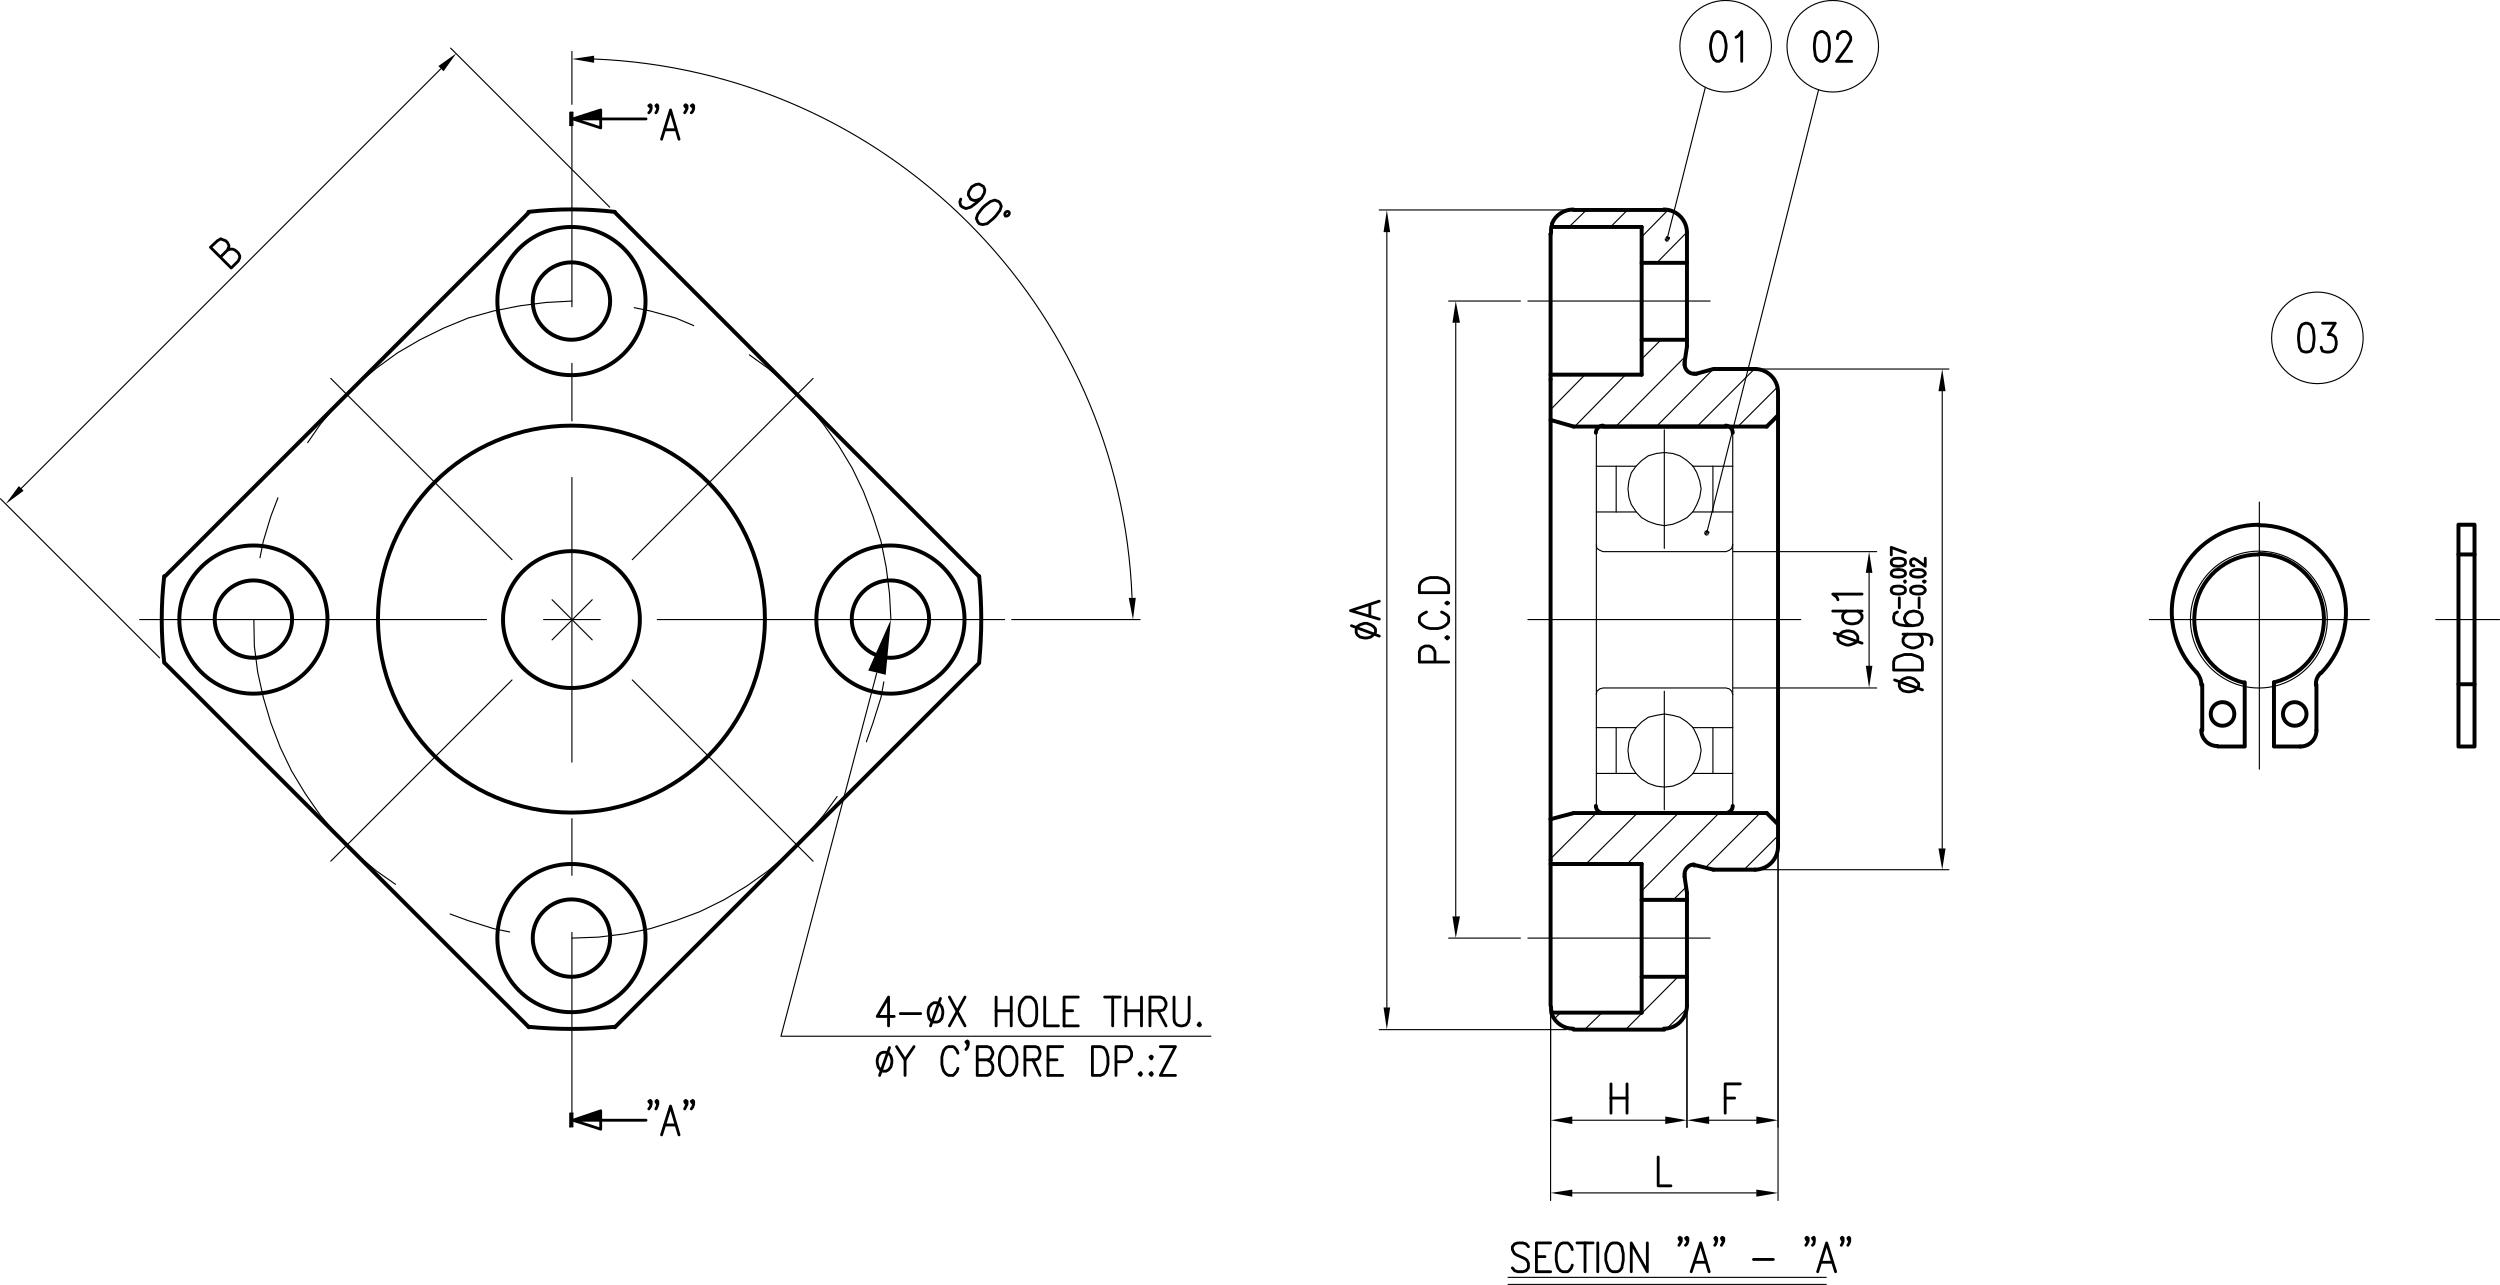 <?xml version="1.0" encoding="utf-8"?>
<!-- Generator: Adobe Illustrator 24.3.0, SVG Export Plug-In . SVG Version: 6.00 Build 0)  -->
<svg version="1.1" id="Layer_1" xmlns="http://www.w3.org/2000/svg" xmlns:xlink="http://www.w3.org/1999/xlink" x="0px" y="0px"
	 viewBox="0 0 529.8 272.3" style="enable-background:new 0 0 529.8 272.3;" xml:space="preserve">
<style type="text/css">
	.st0{fill:none;stroke:#000000;stroke-width:0.6;stroke-linecap:round;stroke-linejoin:round;stroke-miterlimit:10;}
	.st1{fill:none;stroke:#000000;stroke-width:0.84;stroke-linecap:round;stroke-linejoin:round;stroke-miterlimit:10;}
	.st2{fill:none;stroke:#000000;stroke-width:0.24;stroke-linecap:round;stroke-linejoin:round;stroke-miterlimit:10;}
	.st3{fill:none;}
</style>
<polyline class="st0" points="323.9,264.2 323.4,263.6 322.7,263.4 321.7,263.4 321,263.6 320.5,264.2 320.5,264.8 320.8,265.4 
	321,265.7 321.5,266 322.9,266.6 323.4,266.9 323.6,267.1 323.9,267.7 323.9,268.7 323.4,269.3 322.7,269.5 321.7,269.5 321,269.3 
	320.5,268.7 "/>
<polyline class="st0" points="325.6,269.5 325.6,263.4 328.6,263.4 "/>
<line class="st0" x1="325.6" y1="266.3" x2="327.4" y2="266.3"/>
<line class="st0" x1="325.6" y1="269.5" x2="328.6" y2="269.5"/>
<polyline class="st0" points="333.2,264.8 333,264.2 332.5,263.6 332.2,263.4 331.2,263.4 330.7,263.6 330.2,264.2 330,264.8 
	329.8,265.7 329.8,267.1 330,268.1 330.2,268.7 330.7,269.3 331.2,269.5 332.2,269.5 332.5,269.3 333,268.7 333.2,268.1 "/>
<line class="st0" x1="335.9" y1="263.4" x2="335.9" y2="269.5"/>
<line class="st0" x1="334.2" y1="263.4" x2="337.6" y2="263.4"/>
<line class="st0" x1="338.6" y1="263.4" x2="338.6" y2="269.5"/>
<polyline class="st0" points="341.8,263.4 341.3,263.6 340.8,264.2 340.6,264.8 340.3,265.7 340.3,267.1 340.6,268.1 340.8,268.7 
	341.3,269.3 341.8,269.5 342.7,269.5 343.2,269.3 343.7,268.7 343.8,268.1 344,267.1 344,265.7 343.8,264.8 343.7,264.2 
	343.2,263.6 342.7,263.4 341.8,263.4 "/>
<polyline class="st0" points="345.7,269.5 345.7,263.4 349.1,269.5 349.1,263.4 "/>
<polyline class="st0" points="356.3,262.4 356,262.8 355.8,262.4 356,262.2 356.3,262.4 356.3,263 356,263.6 355.8,263.9 "/>
<polyline class="st0" points="357.7,262.4 357.5,262.8 357.2,262.4 357.5,262.2 357.7,262.4 357.7,263 357.5,263.6 357.2,263.9 "/>
<polyline class="st0" points="358.4,269.5 360.4,263.4 362.2,269.5 "/>
<line class="st0" x1="359.2" y1="267.5" x2="361.4" y2="267.5"/>
<polyline class="st0" points="363.8,262.4 363.6,262.8 363.4,262.4 363.6,262.2 363.8,262.4 363.8,263 363.6,263.6 363.4,263.9 "/>
<polyline class="st0" points="365.3,262.4 365,262.8 364.8,262.4 365,262.2 365.3,262.4 365.3,263 365,263.6 364.8,263.9 "/>
<line class="st0" x1="371.6" y1="266.9" x2="375.8" y2="266.9"/>
<polyline class="st0" points="383.2,262.4 382.9,262.8 382.7,262.4 382.9,262.2 383.2,262.4 383.2,263 382.9,263.6 382.7,263.9 "/>
<polyline class="st0" points="384.5,262.4 384.4,262.8 384.1,262.4 384.4,262.2 384.5,262.4 384.5,263 384.4,263.6 384.1,263.9 "/>
<polyline class="st0" points="385.2,269.5 387.1,263.4 389,269.5 "/>
<line class="st0" x1="385.9" y1="267.5" x2="388.3" y2="267.5"/>
<polyline class="st0" points="390.6,262.4 390.4,262.8 390.2,262.4 390.4,262.2 390.6,262.4 390.6,263 390.4,263.6 390.2,263.9 "/>
<polyline class="st0" points="392,262.4 391.8,262.8 391.6,262.4 391.8,262.2 392,262.4 392,263 391.8,263.6 391.6,263.9 "/>
<path class="st1" d="M121.1,48.1c-8.7,0-15.7,7-15.7,15.7s7,15.7,15.7,15.7s15.7-7,15.7-15.7S129.8,48.1,121.1,48.1"/>
<path class="st1" d="M121.1,183.1c-8.7,0-15.7,7-15.7,15.7s7,15.7,15.7,15.7s15.7-7,15.7-15.7S129.8,183.1,121.1,183.1"/>
<path class="st1" d="M188.7,115.6c-8.6,0-15.7,7-15.7,15.7c0,8.6,7,15.7,15.7,15.7c8.6,0,15.7-7,15.7-15.7S197.4,115.6,188.7,115.6"
	/>
<path class="st1" d="M53.7,115.6c-8.6,0-15.7,7-15.7,15.7c0,8.6,7,15.7,15.7,15.7s15.7-7,15.7-15.7S62.3,115.6,53.7,115.6"/>
<line class="st1" x1="130.3" y1="217.7" x2="207.5" y2="140.5"/>
<path class="st1" d="M121.1,90.2c-22.6,0-41,18.3-41,41s18.3,41,41,41s41-18.4,41-41S143.8,90.2,121.1,90.2"/>
<line class="st1" x1="34.9" y1="140.5" x2="112.1" y2="217.7"/>
<line class="st1" x1="207.5" y1="122.2" x2="130.3" y2="45"/>
<line class="st1" x1="112.1" y1="45" x2="34.9" y2="122.2"/>
<path class="st1" d="M34.8,122.1c-0.7,6.1-0.7,12.2,0,18.3"/>
<path class="st1" d="M207.5,140.4c0.6-6.1,0.6-12.2,0-18.3"/>
<path class="st1" d="M112,217.6c6.1,0.6,12.2,0.6,18.3,0"/>
<path class="st1" d="M130.3,44.9c-6.1-0.7-12.2-0.7-18.3,0"/>
<path class="st1" d="M53.7,123c-4.5,0-8.2,3.7-8.2,8.2c0,4.5,3.7,8.2,8.2,8.2s8.2-3.7,8.2-8.2C61.9,126.7,58.2,123,53.7,123"/>
<path class="st1" d="M121.1,55.6c-4.5,0-8.2,3.7-8.2,8.2s3.7,8.2,8.2,8.2s8.2-3.7,8.2-8.2S125.7,55.6,121.1,55.6"/>
<path class="st1" d="M188.7,123c-4.5,0-8.2,3.7-8.2,8.2c0,4.5,3.7,8.2,8.2,8.2c4.5,0,8.2-3.7,8.2-8.2S193.2,123,188.7,123"/>
<path class="st1" d="M121.1,190.6c-4.5,0-8.2,3.7-8.2,8.2c0,4.5,3.7,8.2,8.2,8.2s8.2-3.7,8.2-8.2
	C129.4,194.2,125.7,190.6,121.1,190.6"/>
<path class="st1" d="M121.1,116.8c-8,0-14.5,6.5-14.5,14.5s6.5,14.5,14.5,14.5s14.5-6.5,14.5-14.5S129.1,116.8,121.1,116.8"/>
<path class="st1" d="M365.7,172.3c0.8,0,1.5-0.7,1.5-1.5"/>
<path class="st1" d="M367.2,91.7c0-0.8-0.7-1.5-1.5-1.5"/>
<path class="st1" d="M339.7,90.2c-0.8,0-1.5,0.7-1.5,1.5"/>
<path class="st1" d="M338.2,170.8c0,0.8,0.7,1.5,1.5,1.5"/>
<line class="st1" x1="339.7" y1="90.4" x2="365.8" y2="90.4"/>
<line class="st1" x1="365.8" y1="172.3" x2="339.7" y2="172.3"/>
<line class="st2" x1="328.6" y1="86.8" x2="335.9" y2="79.4"/>
<line class="st2" x1="333.7" y1="90.4" x2="344.5" y2="79.4"/>
<line class="st2" x1="347.9" y1="76.1" x2="352" y2="72"/>
<line class="st2" x1="342.4" y1="90.4" x2="357.2" y2="75.5"/>
<line class="st2" x1="351" y1="90.4" x2="363.1" y2="78.2"/>
<line class="st2" x1="359.6" y1="90.4" x2="371.8" y2="78.2"/>
<line class="st2" x1="368.3" y1="90.4" x2="376.7" y2="82"/>
<line class="st1" x1="357" y1="76.8" x2="357.5" y2="73.4"/>
<line class="st2" x1="328.6" y1="182" x2="338.3" y2="172.3"/>
<line class="st2" x1="336.1" y1="183.1" x2="347" y2="172.3"/>
<line class="st2" x1="344.8" y1="183.1" x2="355.7" y2="172.3"/>
<line class="st2" x1="347.9" y1="188.8" x2="364.3" y2="172.3"/>
<line class="st2" x1="354.6" y1="190.7" x2="357.4" y2="187.9"/>
<line class="st2" x1="361.3" y1="184" x2="373" y2="172.3"/>
<line class="st2" x1="369.6" y1="184.3" x2="376.8" y2="177.1"/>
<line class="st1" x1="357.5" y1="189.2" x2="357" y2="185.8"/>
<path class="st1" d="M359,183.2c-1.1,0-2,0.9-2,2"/>
<path class="st1" d="M357,77.2c0,1.1,0.9,2,2,2"/>
<path class="st1" d="M371.9,184.3c2.7,0,4.9-2.2,4.9-4.9"/>
<path class="st1" d="M376.8,83.1c0-2.7-2.2-4.9-4.9-4.9"/>
<line class="st1" x1="372" y1="184.3" x2="363.1" y2="184.3"/>
<polyline class="st1" points="359.5,79.2 363.1,78.2 372,78.2 "/>
<polyline class="st1" points="363.1,184.3 359.5,183.4 359,183.4 "/>
<line class="st1" x1="359" y1="79.2" x2="359.5" y2="79.2"/>
<line class="st1" x1="374.4" y1="90.4" x2="376.8" y2="88"/>
<polyline class="st1" points="376.8,88 376.8,174.7 374.4,172.3 "/>
<line class="st1" x1="333.5" y1="172.3" x2="328.6" y2="173.6"/>
<polyline class="st1" points="328.6,173.6 328.6,89 333.5,90.4 "/>
<line class="st1" x1="374.4" y1="172.3" x2="333.5" y2="172.3"/>
<line class="st1" x1="333.5" y1="90.4" x2="374.4" y2="90.4"/>
<polyline class="st1" points="328.9,215.2 328.9,215 328.9,214.9 328.9,214.8 328.8,214.8 328.8,214.7 328.8,214.6 328.8,214.3 
	328.7,214.2 328.7,214.1 328.7,213.8 328.7,213.6 328.7,213.4 328.6,213.1 328.6,182.2 "/>
<polyline class="st1" points="328.6,49.6 328.7,49.3 328.7,49.1 328.7,48.8 328.7,48.6 328.7,48.5 328.8,48.2 328.8,48.1 328.8,48 
	328.8,47.9 328.9,47.8 328.9,47.6 328.9,47.5 "/>
<line class="st2" x1="332.5" y1="48.1" x2="336.2" y2="44.5"/>
<line class="st2" x1="341.3" y1="48.1" x2="344.9" y2="44.5"/>
<line class="st2" x1="347.9" y1="50.2" x2="353.4" y2="44.6"/>
<line class="st2" x1="351.1" y1="55.7" x2="357.5" y2="49.2"/>
<line class="st2" x1="329.4" y1="215.9" x2="330.7" y2="214.6"/>
<line class="st2" x1="335.8" y1="218.2" x2="339.5" y2="214.6"/>
<line class="st2" x1="344.5" y1="218.2" x2="355.6" y2="207"/>
<line class="st2" x1="353.2" y1="218" x2="357.5" y2="213.7"/>
<line class="st1" x1="347.9" y1="214.6" x2="328.8" y2="214.6"/>
<line class="st1" x1="328.6" y1="183.1" x2="347.9" y2="183.1"/>
<line class="st1" x1="347.9" y1="79.4" x2="328.6" y2="79.4"/>
<line class="st1" x1="328.8" y1="48.1" x2="347.9" y2="48.1"/>
<polyline class="st1" points="357.5,72 347.9,72 347.9,79.4 "/>
<line class="st1" x1="376.8" y1="88" x2="376.8" y2="83.2"/>
<line class="st1" x1="357" y1="76.8" x2="357" y2="77.3"/>
<line class="st1" x1="328.6" y1="80.4" x2="328.6" y2="89"/>
<line class="st1" x1="357.5" y1="73.4" x2="357.5" y2="72"/>
<polyline class="st1" points="347.9,183.1 347.9,190.7 357.5,190.7 "/>
<line class="st1" x1="376.8" y1="179.5" x2="376.8" y2="174.7"/>
<line class="st1" x1="357" y1="185.3" x2="357" y2="185.8"/>
<line class="st1" x1="328.6" y1="173.6" x2="328.6" y2="182.2"/>
<line class="st1" x1="357.5" y1="190.7" x2="357.5" y2="189.2"/>
<polyline class="st1" points="357.5,190.7 357.5,207 347.9,207 347.9,190.7 "/>
<polyline class="st1" points="347.9,72 347.9,55.7 357.5,55.7 357.5,72 "/>
<line class="st1" x1="352.7" y1="218.2" x2="333.5" y2="218.2"/>
<path class="st1" d="M328.9,215c0.7,1.8,2.5,3,4.5,3"/>
<path class="st1" d="M352.6,218c2.7,0,4.9-2.2,4.9-4.9"/>
<line class="st1" x1="347.9" y1="207" x2="347.9" y2="214.6"/>
<line class="st1" x1="357.5" y1="213.2" x2="357.5" y2="207"/>
<path class="st1" d="M333.4,44.4c-2,0-3.8,1.2-4.5,3"/>
<line class="st1" x1="333.5" y1="44.5" x2="352.7" y2="44.5"/>
<path class="st1" d="M357.5,49.3c0-2.7-2.2-4.9-4.9-4.9"/>
<line class="st1" x1="347.9" y1="48.1" x2="347.9" y2="55.7"/>
<line class="st1" x1="357.5" y1="55.7" x2="357.5" y2="49.3"/>
<polyline class="st2" points="360.5,103.6 360.2,101.9 359.6,100.2 358.8,98.8 357.5,97.6 356,96.6 354.5,96.1 352.7,95.9 351,96.1 
	349.3,96.6 347.9,97.6 346.7,98.8 345.7,100.2 345.2,101.9 345,103.6 345.2,105.4 345.7,106.9 346.7,108.4 347.9,109.7 349.3,110.5 
	351,111.1 352.7,111.4 354.5,111.1 356,110.5 357.5,109.7 358.8,108.4 359.6,106.9 360.2,105.4 360.5,103.6 "/>
<line class="st2" x1="338.3" y1="98.8" x2="346.7" y2="98.8"/>
<line class="st2" x1="367.2" y1="98.8" x2="358.7" y2="98.8"/>
<line class="st2" x1="338.3" y1="108.5" x2="346.7" y2="108.5"/>
<line class="st2" x1="367.2" y1="108.5" x2="358.7" y2="108.5"/>
<polyline class="st2" points="360.5,159 360.2,157.3 359.6,155.8 358.8,154.2 357.5,153 356,152 354.5,151.6 352.7,151.3 351,151.6 
	349.3,152 347.9,153 346.7,154.2 345.7,155.8 345.2,157.3 345,159 345.2,160.8 345.7,162.4 346.7,163.9 347.9,165.1 349.3,166 
	351,166.6 352.7,166.8 354.5,166.6 356,166 357.5,165.1 358.8,163.9 359.6,162.4 360.2,160.8 360.5,159 "/>
<line class="st2" x1="338.3" y1="154.2" x2="346.7" y2="154.2"/>
<line class="st2" x1="367.2" y1="154.2" x2="358.7" y2="154.2"/>
<line class="st2" x1="338.3" y1="163.9" x2="346.7" y2="163.9"/>
<line class="st2" x1="367.2" y1="163.9" x2="358.7" y2="163.9"/>
<polyline class="st2" points="338.3,115.4 338.4,116.2 339,116.6 339.7,116.9 365.8,116.9 366.5,116.6 367,116.2 367.2,115.4 "/>
<polyline class="st2" points="367.2,147.2 367,146.5 366.5,146 365.8,145.8 339.7,145.8 339,146 338.4,146.5 338.3,147.2 "/>
<line class="st2" x1="342.5" y1="108.5" x2="342.5" y2="98.8"/>
<line class="st2" x1="363" y1="108.5" x2="363" y2="98.8"/>
<line class="st2" x1="342.5" y1="163.9" x2="342.5" y2="154.2"/>
<line class="st2" x1="363" y1="163.9" x2="363" y2="154.2"/>
<polyline class="st2" points="338.3,91.8 338.4,91.1 339,90.5 339.7,90.4 365.8,90.4 366.5,90.5 367,91.1 367.2,91.8 367.2,170.9 
	367,171.6 366.5,172.1 365.8,172.3 339.7,172.3 339,172.1 338.4,171.6 338.3,170.9 338.3,91.8 "/>
<line class="st2" x1="352.7" y1="116.2" x2="352.7" y2="91.1"/>
<line class="st2" x1="352.7" y1="171.6" x2="352.7" y2="146.5"/>
<line class="st2" x1="362.4" y1="198.8" x2="323.8" y2="198.8"/>
<line class="st2" x1="362.4" y1="63.8" x2="323.8" y2="63.8"/>
<line class="st1" x1="328.6" y1="80.4" x2="328.6" y2="49.6"/>
<line class="st2" x1="381.6" y1="131.3" x2="323.8" y2="131.3"/>
<line class="st2" x1="212.9" y1="131.3" x2="139.3" y2="131.3"/>
<line class="st2" x1="127.2" y1="131.3" x2="115.2" y2="131.3"/>
<line class="st2" x1="103.1" y1="131.3" x2="29.6" y2="131.3"/>
<line class="st2" x1="121.2" y1="25.2" x2="121.2" y2="65"/>
<line class="st2" x1="121.2" y1="77" x2="121.2" y2="89.2"/>
<line class="st2" x1="121.2" y1="101.2" x2="121.2" y2="161.5"/>
<line class="st2" x1="121.2" y1="173.5" x2="121.2" y2="185.5"/>
<line class="st2" x1="121.2" y1="197.6" x2="121.2" y2="237.4"/>
<line class="st2" x1="172.3" y1="80.2" x2="134" y2="118.6"/>
<line class="st2" x1="125.5" y1="127.1" x2="117" y2="135.6"/>
<line class="st2" x1="108.5" y1="144.1" x2="70.1" y2="182.5"/>
<line class="st2" x1="172.3" y1="182.5" x2="134" y2="144.1"/>
<line class="st2" x1="125.5" y1="135.6" x2="117" y2="127.1"/>
<line class="st2" x1="108.5" y1="118.6" x2="70.1" y2="80.2"/>
<polyline class="st0" points="138,233.4 137.8,233.8 137.5,233.4 137.8,233.2 138,233.4 138,234 137.8,234.6 137.5,235 "/>
<polyline class="st0" points="139.4,233.4 139.2,233.8 139,233.4 139.2,233.2 139.4,233.4 139.4,234 139.2,234.6 139,235 "/>
<polyline class="st0" points="140.2,240.5 142.1,234.4 143.9,240.5 "/>
<line class="st0" x1="140.9" y1="238.4" x2="143.2" y2="238.4"/>
<polyline class="st0" points="145.6,233.4 145.3,233.8 145.1,233.4 145.3,233.2 145.6,233.4 145.6,234 145.3,234.6 145.1,235 "/>
<polyline class="st0" points="147,233.4 146.8,233.8 146.5,233.4 146.8,233.2 147,233.4 147,234 146.8,234.6 146.5,235 "/>
<line class="st2" x1="33.8" y1="139.4" x2="0.1" y2="105.7"/>
<line class="st2" x1="129.2" y1="43.9" x2="95.5" y2="10.2"/>
<line class="st2" x1="4.4" y1="103.6" x2="93.4" y2="14.6"/>
<polygon points="4,103 5,104 1.2,106.8 "/>
<polygon class="st3" points="4,103 5,104 1.2,106.8 "/>
<polygon points="92.9,14 94,15.1 96.7,11.3 "/>
<polygon class="st3" points="92.9,14 94,15.1 96.7,11.3 "/>
<polyline class="st0" points="48.2,53 48.8,52.8 49.3,52.8 49.8,53 50.5,53.6 50.8,54.2 50.8,54.6 50.5,55.3 49,56.8 44.6,52.4 
	46.1,51 46.8,50.6 47.2,50.8 47.8,51 48.2,51.4 48.5,52 48.5,52.3 48.2,53 46.7,54.5 "/>
<line class="st2" x1="367.3" y1="116.9" x2="397.7" y2="116.9"/>
<line class="st2" x1="367.3" y1="145.8" x2="397.7" y2="145.8"/>
<line class="st2" x1="396.1" y1="121.4" x2="396.1" y2="141.1"/>
<polygon points="395.4,121.4 396.8,121.4 396.1,116.9 "/>
<polygon class="st3" points="395.4,121.4 396.8,121.4 396.1,116.9 "/>
<polygon points="395.4,141.1 396.8,141.1 396.1,145.8 "/>
<polygon class="st3" points="395.4,141.1 396.8,141.1 396.1,145.8 "/>
<polyline class="st0" points="389.5,135.6 389.9,136.1 390.5,136.4 391.3,136.7 391.9,136.7 392.8,136.4 393.4,136.1 393.7,135.6 
	393.7,134.9 393.4,134.4 392.8,133.9 391.9,133.7 391.3,133.7 390.5,133.9 389.9,134.4 389.5,134.9 389.5,135.6 "/>
<line class="st0" x1="388.7" y1="134.2" x2="394.6" y2="136.3"/>
<line class="st0" x1="388.4" y1="129.5" x2="394.6" y2="129.5"/>
<polyline class="st0" points="391.3,129.5 390.7,130 390.5,130.4 390.5,131 390.7,131.5 391.3,132 392.2,132.2 392.8,132.2 
	393.7,132 394.3,131.5 394.6,131 394.6,130.4 394.3,130 393.7,129.5 "/>
<polyline class="st0" points="389.5,127.1 389.3,126.6 388.4,125.9 394.6,125.9 "/>
<line class="st2" x1="373.6" y1="184.3" x2="413" y2="184.3"/>
<line class="st2" x1="373.6" y1="78.2" x2="413" y2="78.2"/>
<line class="st2" x1="411.6" y1="179.8" x2="411.6" y2="82.9"/>
<polygon points="410.8,179.8 412.3,179.8 411.6,184.3 "/>
<polygon class="st3" points="410.8,179.8 412.3,179.8 411.6,184.3 "/>
<polygon points="410.8,82.9 412.3,82.9 411.6,78.2 "/>
<polygon class="st3" points="410.8,82.9 412.3,82.9 411.6,78.2 "/>
<polyline class="st0" points="402.5,145.4 402.7,145.9 403.3,146.4 404.2,146.6 404.8,146.6 405.7,146.4 406.2,145.9 406.6,145.4 
	406.6,144.8 406.2,144.4 405.7,143.9 404.8,143.6 404.2,143.6 403.3,143.9 402.7,144.4 402.5,144.8 402.5,145.4 "/>
<line class="st0" x1="401.5" y1="144.1" x2="407.4" y2="146.2"/>
<polyline class="st0" points="407.4,142 401.3,142 401.3,140.3 401.5,139.6 402.1,139.2 402.7,139 403.6,138.7 405.1,138.7 406,139 
	406.6,139.2 407.2,139.6 407.4,140.3 407.4,142 "/>
<polyline class="st0" points="403.3,134.4 408,134.4 408.8,134.6 409.2,134.9 409.4,135.4 409.4,136.1 409.2,136.6 "/>
<polyline class="st0" points="404.2,134.4 403.6,134.9 403.3,135.4 403.3,136.1 403.6,136.6 404.2,137 405.1,137.3 405.7,137.3 
	406.6,137 407.2,136.6 407.4,136.1 407.4,135.4 407.2,134.9 406.6,134.4 "/>
<polyline class="st0" points="402.1,129.7 401.5,130 401.3,130.7 401.3,131.2 401.5,131.9 402.5,132.4 403.9,132.6 405.4,132.6 
	406.6,132.4 407.2,131.9 407.4,131.2 407.4,130.9 407.2,130.2 406.6,129.7 405.7,129.5 405.4,129.5 404.5,129.7 403.9,130.2 
	403.6,130.9 403.6,131.2 403.9,131.9 404.5,132.4 405.4,132.6 "/>
<line class="st0" x1="402.5" y1="128.8" x2="402.5" y2="126.7"/>
<polyline class="st0" points="400.8,125.2 400.9,125.5 401.3,125.8 402.1,125.9 402.5,125.9 403.2,125.8 403.7,125.5 403.8,125.2 
	403.8,124.9 403.7,124.6 403.2,124.3 402.5,124.2 402.1,124.2 401.3,124.3 400.9,124.6 400.8,124.9 400.8,125.2 "/>
<polyline class="st0" points="403.6,123.2 403.7,123.4 403.8,123.2 403.7,123.1 403.6,123.2 "/>
<polyline class="st0" points="400.8,121.7 400.9,121.9 401.3,122.2 402.1,122.3 402.5,122.3 403.2,122.2 403.7,121.9 403.8,121.7 
	403.8,121.4 403.7,121.1 403.2,120.8 402.5,120.7 402.1,120.7 401.3,120.8 400.9,121.1 400.8,121.4 400.8,121.7 "/>
<polyline class="st0" points="400.8,119.3 400.9,119.6 401.3,119.9 402.1,120 402.5,120 403.2,119.9 403.7,119.6 403.8,119.3 
	403.8,119 403.7,118.7 403.2,118.4 402.5,118.3 402.1,118.3 401.3,118.4 400.9,118.7 400.8,119 400.8,119.3 "/>
<polyline class="st0" points="403.8,117.1 400.8,116 400.8,117.6 "/>
<line class="st0" x1="406.7" y1="128.8" x2="406.7" y2="126.7"/>
<polyline class="st0" points="404.9,125.2 405,125.5 405.5,125.8 406.2,125.9 406.7,125.9 407.4,125.8 407.8,125.5 408,125.2 
	408,124.9 407.8,124.6 407.4,124.3 406.7,124.2 406.2,124.2 405.5,124.3 405,124.6 404.9,124.9 404.9,125.2 "/>
<polyline class="st0" points="407.6,123.2 407.8,123.4 408,123.2 407.8,123.1 407.6,123.2 "/>
<polyline class="st0" points="404.9,121.7 405,121.9 405.5,122.2 406.2,122.3 406.7,122.3 407.4,122.2 407.8,121.9 408,121.7 
	408,121.4 407.8,121.1 407.4,120.8 406.7,120.7 406.2,120.7 405.5,120.8 405,121.1 404.9,121.4 404.9,121.7 "/>
<polyline class="st0" points="405.6,119.9 405.5,119.9 405.1,119.8 405,119.6 404.9,119.4 404.9,118.9 405,118.7 405.1,118.6 
	405.5,118.4 405.7,118.4 406.1,118.6 406.4,118.8 408,120 408,118.3 "/>
<line class="st2" x1="322.2" y1="63.8" x2="307" y2="63.8"/>
<line class="st2" x1="322.2" y1="198.8" x2="307" y2="198.8"/>
<line class="st2" x1="308.5" y1="68.4" x2="308.5" y2="194.2"/>
<polygon points="307.8,68.4 309.4,68.4 308.5,63.8 "/>
<polygon class="st3" points="307.8,68.4 309.4,68.4 308.5,63.8 "/>
<polygon points="307.8,194.2 309.4,194.2 308.5,198.8 "/>
<polygon class="st3" points="307.8,194.2 309.4,194.2 308.5,198.8 "/>
<polyline class="st0" points="307,140.3 300.8,140.3 300.8,138.1 301.1,137.4 301.4,137.2 302,136.9 302.9,136.9 303.5,137.2 
	303.7,137.4 304.1,138.1 304.1,140.3 "/>
<polyline class="st0" points="306.4,135.1 306.7,135.4 307,135.1 306.7,134.9 306.4,135.1 "/>
<polyline class="st0" points="302.3,129.7 301.7,130 301.1,130.4 300.8,130.8 300.8,131.8 301.1,132.2 301.7,132.7 302.3,133 
	303.1,133.2 304.7,133.2 305.5,133 306.1,132.7 306.7,132.2 307,131.8 307,130.8 306.7,130.4 306.1,130 305.5,129.7 "/>
<polyline class="st0" points="306.4,127.8 306.7,128 307,127.8 306.7,127.6 306.4,127.8 "/>
<polyline class="st0" points="307,125.6 300.8,125.6 300.8,124.1 301.1,123.4 301.7,122.9 302.3,122.6 303.1,122.4 304.7,122.4 
	305.5,122.6 306.1,122.9 306.7,123.4 307,124.1 307,125.6 "/>
<line class="st2" x1="328.6" y1="214.7" x2="328.6" y2="238.9"/>
<line class="st2" x1="357.5" y1="214.7" x2="357.5" y2="238.9"/>
<line class="st2" x1="333.2" y1="237.4" x2="352.9" y2="237.4"/>
<polygon points="333.2,236.6 333.2,238.2 328.6,237.4 "/>
<polygon class="st3" points="333.2,236.6 333.2,238.2 328.6,237.4 "/>
<polygon points="352.9,236.6 352.9,238.2 357.5,237.4 "/>
<polygon class="st3" points="352.9,236.6 352.9,238.2 357.5,237.4 "/>
<g>
	<polyline class="st0" points="365.6,235.9 365.6,229.7 368.8,229.7 	"/>
	<line class="st0" x1="365.6" y1="232.7" x2="367.6" y2="232.7"/>
</g>
<line class="st2" x1="328.6" y1="214.7" x2="328.6" y2="254.4"/>
<line class="st2" x1="376.8" y1="181.1" x2="376.8" y2="254.4"/>
<line class="st2" x1="333.2" y1="252.8" x2="372.2" y2="252.8"/>
<polygon points="333.2,252.1 333.2,253.6 328.6,252.8 "/>
<polygon class="st3" points="333.2,252.1 333.2,253.6 328.6,252.8 "/>
<polygon points="372.2,252.1 372.2,253.6 376.8,252.8 "/>
<polygon class="st3" points="372.2,252.1 372.2,253.6 376.8,252.8 "/>
<polyline class="st0" points="351.4,245.2 351.4,251.3 354.1,251.3 "/>
<line class="st2" x1="214.4" y1="131.3" x2="241.6" y2="131.3"/>
<line class="st2" x1="121.2" y1="22.1" x2="121.2" y2="10.9"/>
<path class="st2" d="M239.9,126.6c-2.4-62-52.1-111.7-114.2-114.1"/>
<polygon points="240.7,126.7 239.2,126.7 240.1,131.3 "/>
<polygon class="st3" points="240.7,126.7 239.2,126.7 240.1,131.3 "/>
<polygon points="125.9,13.3 125.9,11.8 121.2,12.5 "/>
<polygon class="st3" points="125.9,13.3 125.9,11.8 121.2,12.5 "/>
<polyline class="st0" points="208,42 207.1,42.4 206.4,42.5 205.7,42.2 205.6,42 205.2,41.3 205.3,40.6 205.8,39.8 205.9,39.6 
	206.8,39.1 207.5,39 208.2,39.4 208.4,39.5 208.7,40.2 208.6,40.9 208,42 206.9,43 205.7,43.9 204.7,44.2 204,43.9 203.6,43.6 
	203.4,42.8 203.6,42.2 "/>
<polyline class="st0" points="211.6,42.7 210.8,42.4 209.9,42.7 208.7,43.6 208.1,44.2 207.2,45.4 206.9,46.3 207.2,47 207.5,47.4 
	208.2,47.6 209.2,47.4 210.4,46.4 211,45.8 211.9,44.6 212.2,43.7 211.9,43 211.6,42.7 "/>
<path class="st0" d="M213.8,44.9c-0.2-0.2-0.5-0.1-0.7,0.1c-0.2,0.2-0.2,0.5-0.1,0.7s0.5,0.1,0.7-0.1
	C213.9,45.4,214,45.1,213.8,44.9"/>
<path class="st2" d="M365.7,0.1c-5.3,0-9.7,4.3-9.7,9.7s4.3,9.7,9.7,9.7s9.7-4.3,9.7-9.7S371,0.1,365.7,0.1"/>
<polyline class="st0" points="363.8,6.7 363.2,7.1 362.8,7.9 362.5,9.4 362.5,10.2 362.8,11.8 363.2,12.6 363.8,13 364.3,13 
	365,12.6 365.5,11.8 365.8,10.2 365.8,9.4 365.5,7.9 365,7.1 364.3,6.7 363.8,6.7 "/>
<polyline class="st0" points="367.9,7.9 368.4,7.6 369.1,6.7 369.1,13 "/>
<path class="st2" d="M388.4,0.1c-5.3,0-9.7,4.3-9.7,9.7s4.3,9.7,9.7,9.7s9.7-4.3,9.7-9.7S393.7,0.1,388.4,0.1"/>
<polyline class="st0" points="385.8,6.7 385.1,7.1 384.7,7.9 384.5,9.4 384.5,10.2 384.7,11.8 385.1,12.6 385.8,13 386.3,13 
	387,12.6 387.5,11.8 387.7,10.2 387.7,9.4 387.5,7.9 387,7.1 386.3,6.7 385.8,6.7 "/>
<polyline class="st0" points="389.4,8.2 389.4,7.9 389.6,7.3 389.9,7.1 390.4,6.7 391.2,6.7 391.7,7.1 391.9,7.3 392.2,7.9 
	392.2,8.5 391.9,9.1 391.4,10 389.2,13 392.4,13 "/>
<path class="st2" d="M491.1,61.9c-5.3,0-9.7,4.3-9.7,9.7s4.3,9.7,9.7,9.7s9.7-4.3,9.7-9.7S496.4,61.9,491.1,61.9"/>
<polyline class="st0" points="488.5,68.5 487.8,68.8 487.3,69.7 487.1,71.2 487.1,72 487.3,73.6 487.8,74.4 488.5,74.6 489,74.6 
	489.7,74.4 490.2,73.6 490.4,72 490.4,71.2 490.2,69.7 489.7,68.8 489,68.5 488.5,68.5 "/>
<polyline class="st0" points="492.2,68.5 494.9,68.5 493.4,70.9 494.1,70.9 494.6,71.2 494.9,71.5 495.1,72.4 495.1,73 494.9,73.8 
	494.4,74.4 493.7,74.6 492.9,74.6 492.2,74.4 492.1,74.2 491.9,73.6 "/>
<line class="st2" x1="516.2" y1="131.3" x2="529.7" y2="131.3"/>
<polyline class="st1" points="521,111.2 521,158.2 524.4,158.2 524.4,111.2 521,111.2 "/>
<line class="st1" x1="521" y1="117.5" x2="524.4" y2="117.5"/>
<line class="st1" x1="521" y1="145" x2="524.4" y2="145"/>
<line class="st2" x1="455.5" y1="131.3" x2="502.1" y2="131.3"/>
<line class="st2" x1="478.8" y1="106.4" x2="478.8" y2="163"/>
<path class="st2" d="M478.7,116.8c-8,0-14.5,6.5-14.5,14.5s6.5,14.5,14.5,14.5s14.5-6.5,14.5-14.5S486.7,116.8,478.7,116.8"/>
<path class="st1" d="M481.9,144.6c6.8-1.6,11.3-8,10.5-15c-0.8-6.9-6.7-12.2-13.6-12.2"/>
<path class="st1" d="M478.7,117.5c-7,0-12.9,5.2-13.6,12.2c-0.8,6.9,3.7,13.4,10.5,15"/>
<polyline class="st1" points="475.7,144.6 475.7,158.2 470,158.2 "/>
<path class="st1" d="M466.5,154.7c0,1.9,1.5,3.4,3.4,3.4"/>
<line class="st1" x1="466.7" y1="154.8" x2="466.7" y2="145.1"/>
<path class="st1" d="M466.5,145.1c0-1-0.4-1.9-1-2.6"/>
<path class="st1" d="M478.7,111.2c-7.4,0-14.1,4.4-17,11.3c-2.9,6.8-1.4,14.7,3.8,20"/>
<path class="st1" d="M491.9,142.6c5.2-5.3,6.7-13.2,3.8-20c-2.9-6.8-9.6-11.3-17-11.3"/>
<path class="st1" d="M491.8,142.6c-0.7,0.7-1.1,1.6-1,2.6"/>
<line class="st1" x1="490.9" y1="145.1" x2="490.9" y2="154.8"/>
<path class="st1" d="M487.5,158.2c1.9,0,3.4-1.5,3.4-3.4"/>
<polyline class="st1" points="487.5,158.2 481.9,158.2 481.9,144.6 "/>
<path class="st1" d="M486.3,148.8c-1.4,0-2.5,1.1-2.5,2.5s1.1,2.5,2.5,2.5s2.5-1.1,2.5-2.5S487.6,148.8,486.3,148.8"/>
<path class="st1" d="M471,148.8c-1.4,0-2.5,1.1-2.5,2.5s1.1,2.5,2.5,2.5s2.5-1.1,2.5-2.5S472.4,148.8,471,148.8"/>
<path d="M353.3,50.6l0.6,0.1v-0.5L353.3,50.6z M353.6,51.1l-0.4-0.5l0.6,0.1L353.6,51.1z M353.2,51.2l0.5-0.1l-0.4-0.5L353.2,51.2z"
	/>
<path class="st3" d="M353.3,50.6l0.6,0.1v-0.5L353.3,50.6z M353.6,51.1l-0.4-0.5l0.6,0.1L353.6,51.1z M353.2,51.2l0.5-0.1l-0.4-0.5
	L353.2,51.2z"/>
<path d="M353.3,50.6l-0.2-0.5l-0.2,0.4L353.3,50.6z M353.5,50l-0.2,0.6l-0.2-0.5L353.5,50z M353.9,50.3l-0.4-0.2l-0.2,0.6
	L353.9,50.3z"/>
<path class="st3" d="M353.3,50.6l-0.2-0.5l-0.2,0.4L353.3,50.6z M353.5,50l-0.2,0.6l-0.2-0.5L353.5,50z M353.9,50.3l-0.4-0.2
	l-0.2,0.6L353.9,50.3z"/>
<path d="M352.8,50.9l0.5-0.2l-0.1,0.6L352.8,50.9z M352.8,50.5v0.4l0.5-0.2L352.8,50.5z"/>
<path class="st3" d="M352.8,50.9l0.5-0.2l-0.1,0.6L352.8,50.9z M352.8,50.5v0.4l0.5-0.2L352.8,50.5z"/>
<line class="st2" x1="353.3" y1="50.6" x2="361.4" y2="18.5"/>
<path d="M361.7,112.9l0.6,0.1l-0.1-0.4L361.7,112.9z M362,113.4l-0.4-0.5l0.6,0.1L362,113.4z M361.6,113.5l0.5-0.1l-0.4-0.5
	L361.6,113.5z"/>
<path class="st3" d="M361.7,112.9l0.6,0.1l-0.1-0.4L361.7,112.9z M362,113.4l-0.4-0.5l0.6,0.1L362,113.4z M361.6,113.5l0.5-0.1
	l-0.4-0.5L361.6,113.5z"/>
<path d="M361.7,112.9l-0.2-0.5l-0.4,0.4L361.7,112.9z M361.8,112.3l-0.1,0.6l-0.2-0.5L361.8,112.3z M362.2,112.7l-0.4-0.4l-0.1,0.6
	L362.2,112.7z"/>
<path class="st3" d="M361.7,112.9l-0.2-0.5l-0.4,0.4L361.7,112.9z M361.8,112.3l-0.1,0.6l-0.2-0.5L361.8,112.3z M362.2,112.7
	l-0.4-0.4l-0.1,0.6L362.2,112.7z"/>
<path d="M361.2,113.2l0.5-0.2l-0.1,0.6L361.2,113.2z M361.1,112.8l0.1,0.4l0.5-0.2L361.1,112.8z"/>
<path class="st3" d="M361.2,113.2l0.5-0.2l-0.1,0.6L361.2,113.2z M361.1,112.8l0.1,0.4l0.5-0.2L361.1,112.8z"/>
<line class="st2" x1="361.7" y1="112.9" x2="385.4" y2="19"/>
<line class="st2" x1="319.6" y1="272.2" x2="387" y2="272.2"/>
<line class="st2" x1="319.6" y1="270.7" x2="387" y2="270.7"/>
<line class="st2" x1="376.8" y1="181.1" x2="376.8" y2="238.9"/>
<line class="st2" x1="357.5" y1="214.8" x2="357.5" y2="238.9"/>
<line class="st2" x1="372.2" y1="237.4" x2="362.2" y2="237.4"/>
<polygon points="372.2,236.6 372.2,238.2 376.8,237.4 "/>
<polygon class="st3" points="372.2,236.6 372.2,238.2 376.8,237.4 "/>
<polygon points="362.2,236.6 362.2,238.2 357.5,237.4 "/>
<polygon class="st3" points="362.2,236.6 362.2,238.2 357.5,237.4 "/>
<g>
	<line class="st0" x1="341.4" y1="229.7" x2="341.4" y2="235.9"/>
	<line class="st0" x1="344.8" y1="229.7" x2="344.8" y2="235.9"/>
	<line class="st0" x1="341.4" y1="232.7" x2="344.8" y2="232.7"/>
</g>
<polyline class="st0" points="138,22.4 137.8,22.7 137.5,22.4 137.8,22.2 138,22.4 138,23 137.8,23.6 137.5,23.9 "/>
<polyline class="st0" points="139.4,22.4 139.2,22.7 139,22.4 139.2,22.2 139.4,22.4 139.4,23 139.2,23.6 139,23.9 "/>
<polyline class="st0" points="140.2,29.5 142.1,23.3 143.9,29.5 "/>
<line class="st0" x1="140.9" y1="27.5" x2="143.2" y2="27.5"/>
<polyline class="st0" points="145.6,22.4 145.3,22.7 145.1,22.4 145.3,22.2 145.6,22.4 145.6,23 145.3,23.6 145.1,23.9 "/>
<polyline class="st0" points="147,22.4 146.8,22.7 146.5,22.4 146.8,22.2 147,22.4 147,23 146.8,23.6 146.5,23.9 "/>
<polyline class="st2" points="188.8,131.3 188.5,125.8 187.8,120.2 186.7,114.7 185,109.4 183,104.2 180.6,99.2 177.7,94.4 
	174.5,89.9 170.9,85.6 166.9,81.6 162.7,78 158.8,75.2 "/>
<polyline class="st2" points="147,69 143.2,67.4 137.8,65.9 134.4,65.2 "/>
<polyline class="st2" points="121.2,63.8 115.7,64.1 110.2,64.8 104.6,65.9 99.2,67.4 94.1,69.5 89,72 84.2,74.8 79.8,78 75.5,81.6 
	71.5,85.6 67.9,89.9 65.2,93.8 "/>
<polyline class="st2" points="58.9,105.5 57.4,109.4 55.8,114.7 55.1,118.2 "/>
<polyline class="st2" points="53.8,131.3 53.9,136.9 54.6,142.4 55.8,147.8 57.4,153.2 59.4,158.4 61.8,163.4 64.7,168.2 
	67.9,172.8 71.5,177 75.5,181 79.8,184.6 83.8,187.4 "/>
<polyline class="st2" points="95.4,193.7 99.2,195.1 104.6,196.8 108,197.5 "/>
<polyline class="st2" points="121.2,198.8 126.8,198.6 132.4,197.9 137.8,196.8 143.2,195.1 148.3,193.2 153.4,190.7 158.2,187.8 
	162.7,184.6 166.9,181 170.9,177 174.5,172.8 177.4,168.8 "/>
<polyline class="st2" points="183.6,157.2 185,153.2 186.7,147.8 187.3,144.5 "/>
<path d="M121.4,238.8l-0.6-2.9h0.6V238.8z M120.8,238.8h0.6l-0.6-2.9V238.8z"/>
<path class="st3" d="M121.4,238.8l-0.6-2.9h0.6V238.8z M120.8,238.8h0.6l-0.6-2.9V238.8z"/>
<line class="st2" x1="120.8" y1="235.9" x2="120.8" y2="238.8"/>
<polyline class="st2" points="121.4,238.8 121.4,235.9 121.4,238.8 120.8,238.8 "/>
<polyline class="st2" points="121.4,235.9 120.8,235.9 120.8,238.8 "/>
<polygon points="127.3,235.4 121.4,237.4 127.3,237.4 "/>
<polygon class="st3" points="127.3,235.4 121.4,237.4 127.3,237.4 "/>
<polyline class="st0" points="121.4,237.4 127.3,235.4 127.3,237.4 127.3,235.4 121.4,237.4 127.3,237.4 127.3,239.3 121.4,237.4 
	"/>
<line class="st0" x1="127.3" y1="237.4" x2="136.9" y2="237.4"/>
<path d="M121.4,26.6l-0.6-2.9h0.6V26.6z M120.8,26.6h0.6l-0.6-2.9V26.6z"/>
<path class="st3" d="M121.4,26.6l-0.6-2.9h0.6V26.6z M120.8,26.6h0.6l-0.6-2.9V26.6z"/>
<line class="st2" x1="120.8" y1="23.8" x2="120.8" y2="26.6"/>
<polyline class="st2" points="121.4,26.6 121.4,23.8 121.4,26.6 120.8,26.6 "/>
<polyline class="st2" points="121.4,23.8 120.8,23.8 120.8,26.6 "/>
<polygon points="127.3,23.3 121.4,25.2 127.3,25.2 "/>
<polygon class="st3" points="127.3,23.3 121.4,25.2 127.3,25.2 "/>
<polyline class="st0" points="121.4,25.2 127.3,23.3 127.3,25.2 127.3,23.3 121.4,25.2 127.3,25.2 127.3,27.1 121.4,25.2 "/>
<line class="st0" x1="127.3" y1="25.2" x2="136.9" y2="25.2"/>
<line class="st2" x1="331.9" y1="218.2" x2="292.3" y2="218.2"/>
<line class="st2" x1="331.9" y1="44.5" x2="292.3" y2="44.5"/>
<line class="st2" x1="293.9" y1="213.5" x2="293.9" y2="49.2"/>
<polygon points="293.2,213.5 294.6,213.5 293.9,218.2 "/>
<polygon class="st3" points="293.2,213.5 294.6,213.5 293.9,218.2 "/>
<polygon points="293.2,49.2 294.6,49.2 293.9,44.5 "/>
<polygon class="st3" points="293.2,49.2 294.6,49.2 293.9,44.5 "/>
<polyline class="st0" points="287.4,134 287.6,134.5 288.2,135 289.1,135.2 289.7,135.2 290.5,135 291.1,134.5 291.5,134 
	291.5,133.3 291.1,132.8 290.5,132.4 289.7,132.1 289.1,132.1 288.2,132.4 287.6,132.8 287.4,133.3 287.4,134 "/>
<line class="st0" x1="286.4" y1="132.6" x2="292.3" y2="134.8"/>
<polyline class="st0" points="292.3,131.2 286.2,129.4 292.3,127.4 "/>
<line class="st0" x1="290.3" y1="130.6" x2="290.3" y2="128.2"/>
<polygon points="184,142.1 188.8,131.3 187.7,143 "/>
<polygon class="st3" points="184,142.1 188.8,131.3 187.7,143 "/>
<polyline class="st2" points="185.8,142.6 165.5,219.6 256.6,219.6 "/>
<polyline class="st0" points="188.3,217.4 188.3,211.3 185.9,215.4 189.5,215.4 "/>
<line class="st0" x1="190.8" y1="214.8" x2="195.1" y2="214.8"/>
<polyline class="st0" points="197.9,212.5 197.4,212.8 196.9,213.4 196.7,214.2 196.7,214.8 196.9,215.8 197.4,216.4 197.9,216.6 
	198.6,216.6 199.1,216.4 199.6,215.8 199.8,214.8 199.8,214.2 199.6,213.4 199.1,212.8 198.6,212.5 197.9,212.5 "/>
<line class="st0" x1="199.3" y1="211.6" x2="197.2" y2="217.4"/>
<line class="st0" x1="201.2" y1="211.3" x2="204.5" y2="217.4"/>
<line class="st0" x1="204.5" y1="211.3" x2="201.2" y2="217.4"/>
<line class="st0" x1="211.1" y1="211.3" x2="211.1" y2="217.4"/>
<line class="st0" x1="214.3" y1="211.3" x2="214.3" y2="217.4"/>
<line class="st0" x1="211.1" y1="214.2" x2="214.3" y2="214.2"/>
<polyline class="st0" points="217.4,211.3 217,211.6 216.5,212.2 216.2,212.8 216,213.7 216,215.2 216.2,216 216.5,216.6 217,217.2 
	217.4,217.4 218.4,217.4 218.9,217.2 219.4,216.6 219.6,216 219.7,215.2 219.7,213.7 219.6,212.8 219.4,212.2 218.9,211.6 
	218.4,211.3 217.4,211.3 "/>
<polyline class="st0" points="221.4,211.3 221.4,217.4 224.3,217.4 "/>
<polyline class="st0" points="225.5,217.4 225.5,211.3 228.5,211.3 "/>
<line class="st0" x1="225.5" y1="214.2" x2="227.3" y2="214.2"/>
<line class="st0" x1="225.5" y1="217.4" x2="228.5" y2="217.4"/>
<line class="st0" x1="235.8" y1="211.3" x2="235.8" y2="217.4"/>
<line class="st0" x1="234.1" y1="211.3" x2="237.4" y2="211.3"/>
<line class="st0" x1="238.6" y1="211.3" x2="238.6" y2="217.4"/>
<line class="st0" x1="241.9" y1="211.3" x2="241.9" y2="217.4"/>
<line class="st0" x1="238.6" y1="214.2" x2="241.9" y2="214.2"/>
<polyline class="st0" points="243.7,217.4 243.7,211.3 245.9,211.3 246.6,211.6 246.8,211.9 247.1,212.5 247.1,213.1 246.8,213.7 
	246.6,214 245.9,214.2 243.7,214.2 "/>
<line class="st0" x1="245.4" y1="214.2" x2="247.1" y2="217.4"/>
<polyline class="st0" points="248.8,211.3 248.8,215.8 248.9,216.6 249.4,217.2 250.1,217.4 250.6,217.4 251.3,217.2 251.8,216.6 
	252,215.8 252,211.3 "/>
<polyline class="st0" points="254.2,216.8 253.9,217.2 254.2,217.4 254.4,217.2 254.2,216.8 "/>
<polyline class="st0" points="187.1,223 186.6,223.2 186.1,223.8 185.9,224.6 185.9,225.2 186.1,226.1 186.6,226.7 187.1,227 
	187.8,227 188.3,226.7 188.8,226.1 189,225.2 189,224.6 188.8,223.8 188.3,223.2 187.8,223 187.1,223 "/>
<line class="st0" x1="188.5" y1="222" x2="186.4" y2="227.9"/>
<polyline class="st0" points="190,221.8 191.8,224.6 191.8,227.9 "/>
<line class="st0" x1="193.7" y1="221.8" x2="191.8" y2="224.6"/>
<polyline class="st0" points="203,223.2 202.8,222.6 202.3,222 202,221.8 201,221.8 200.5,222 200,222.6 199.8,223.2 199.6,224 
	199.6,225.6 199.8,226.4 200,227 200.5,227.6 201,227.9 202,227.9 202.3,227.6 202.8,227 203,226.4 "/>
<polyline class="st0" points="205.2,220.8 205,221.2 204.7,220.8 205,220.6 205.2,220.8 205.2,221.4 205,222 204.7,222.4 "/>
<polyline class="st0" points="209.2,224.6 209.9,225 210.1,225.2 210.4,225.8 210.4,226.7 210.1,227.3 209.9,227.6 209.2,227.9 
	207.1,227.9 207.1,221.8 209.2,221.8 209.9,222 210.1,222.4 210.4,223 210.4,223.4 210.1,224 209.9,224.4 209.2,224.6 207.1,224.6 
	"/>
<polyline class="st0" points="213.2,221.8 212.8,222 212.3,222.6 212,223.2 211.8,224 211.8,225.6 212,226.4 212.3,227 212.8,227.6 
	213.2,227.9 214.1,227.9 214.6,227.6 215,227 215.3,226.4 215.5,225.6 215.5,224 215.3,223.2 215,222.6 214.6,222 214.1,221.8 
	213.2,221.8 "/>
<polyline class="st0" points="217.2,227.9 217.2,221.8 219.4,221.8 220,222 220.2,222.4 220.4,223 220.4,223.4 220.2,224 220,224.4 
	219.4,224.6 217.2,224.6 "/>
<line class="st0" x1="218.9" y1="224.6" x2="220.4" y2="227.9"/>
<polyline class="st0" points="222.1,227.9 222.1,221.8 225.2,221.8 "/>
<line class="st0" x1="222.1" y1="224.6" x2="224" y2="224.6"/>
<line class="st0" x1="222.1" y1="227.9" x2="225.2" y2="227.9"/>
<polyline class="st0" points="231.5,227.9 231.5,221.8 233.2,221.8 233.9,222 234.4,222.6 234.6,223.2 234.8,224 234.8,225.6 
	234.6,226.4 234.4,227 233.9,227.6 233.2,227.9 231.5,227.9 "/>
<polyline class="st0" points="236.5,227.9 236.5,221.8 238.6,221.8 239.3,222 239.5,222.4 239.8,223 239.8,223.8 239.5,224.4 
	239.3,224.6 238.6,225 236.5,225 "/>
<polyline class="st0" points="241.7,227.3 241.4,227.6 241.7,227.9 241.9,227.6 241.7,227.3 "/>
<polyline class="st0" points="244,223.8 243.7,224 244,224.4 244.2,224 244,223.8 "/>
<polyline class="st0" points="244,227.3 243.7,227.6 244,227.9 244.2,227.6 244,227.3 "/>
<polyline class="st0" points="249.1,227.9 245.9,227.9 249.1,221.8 245.9,221.8 "/>
</svg>
